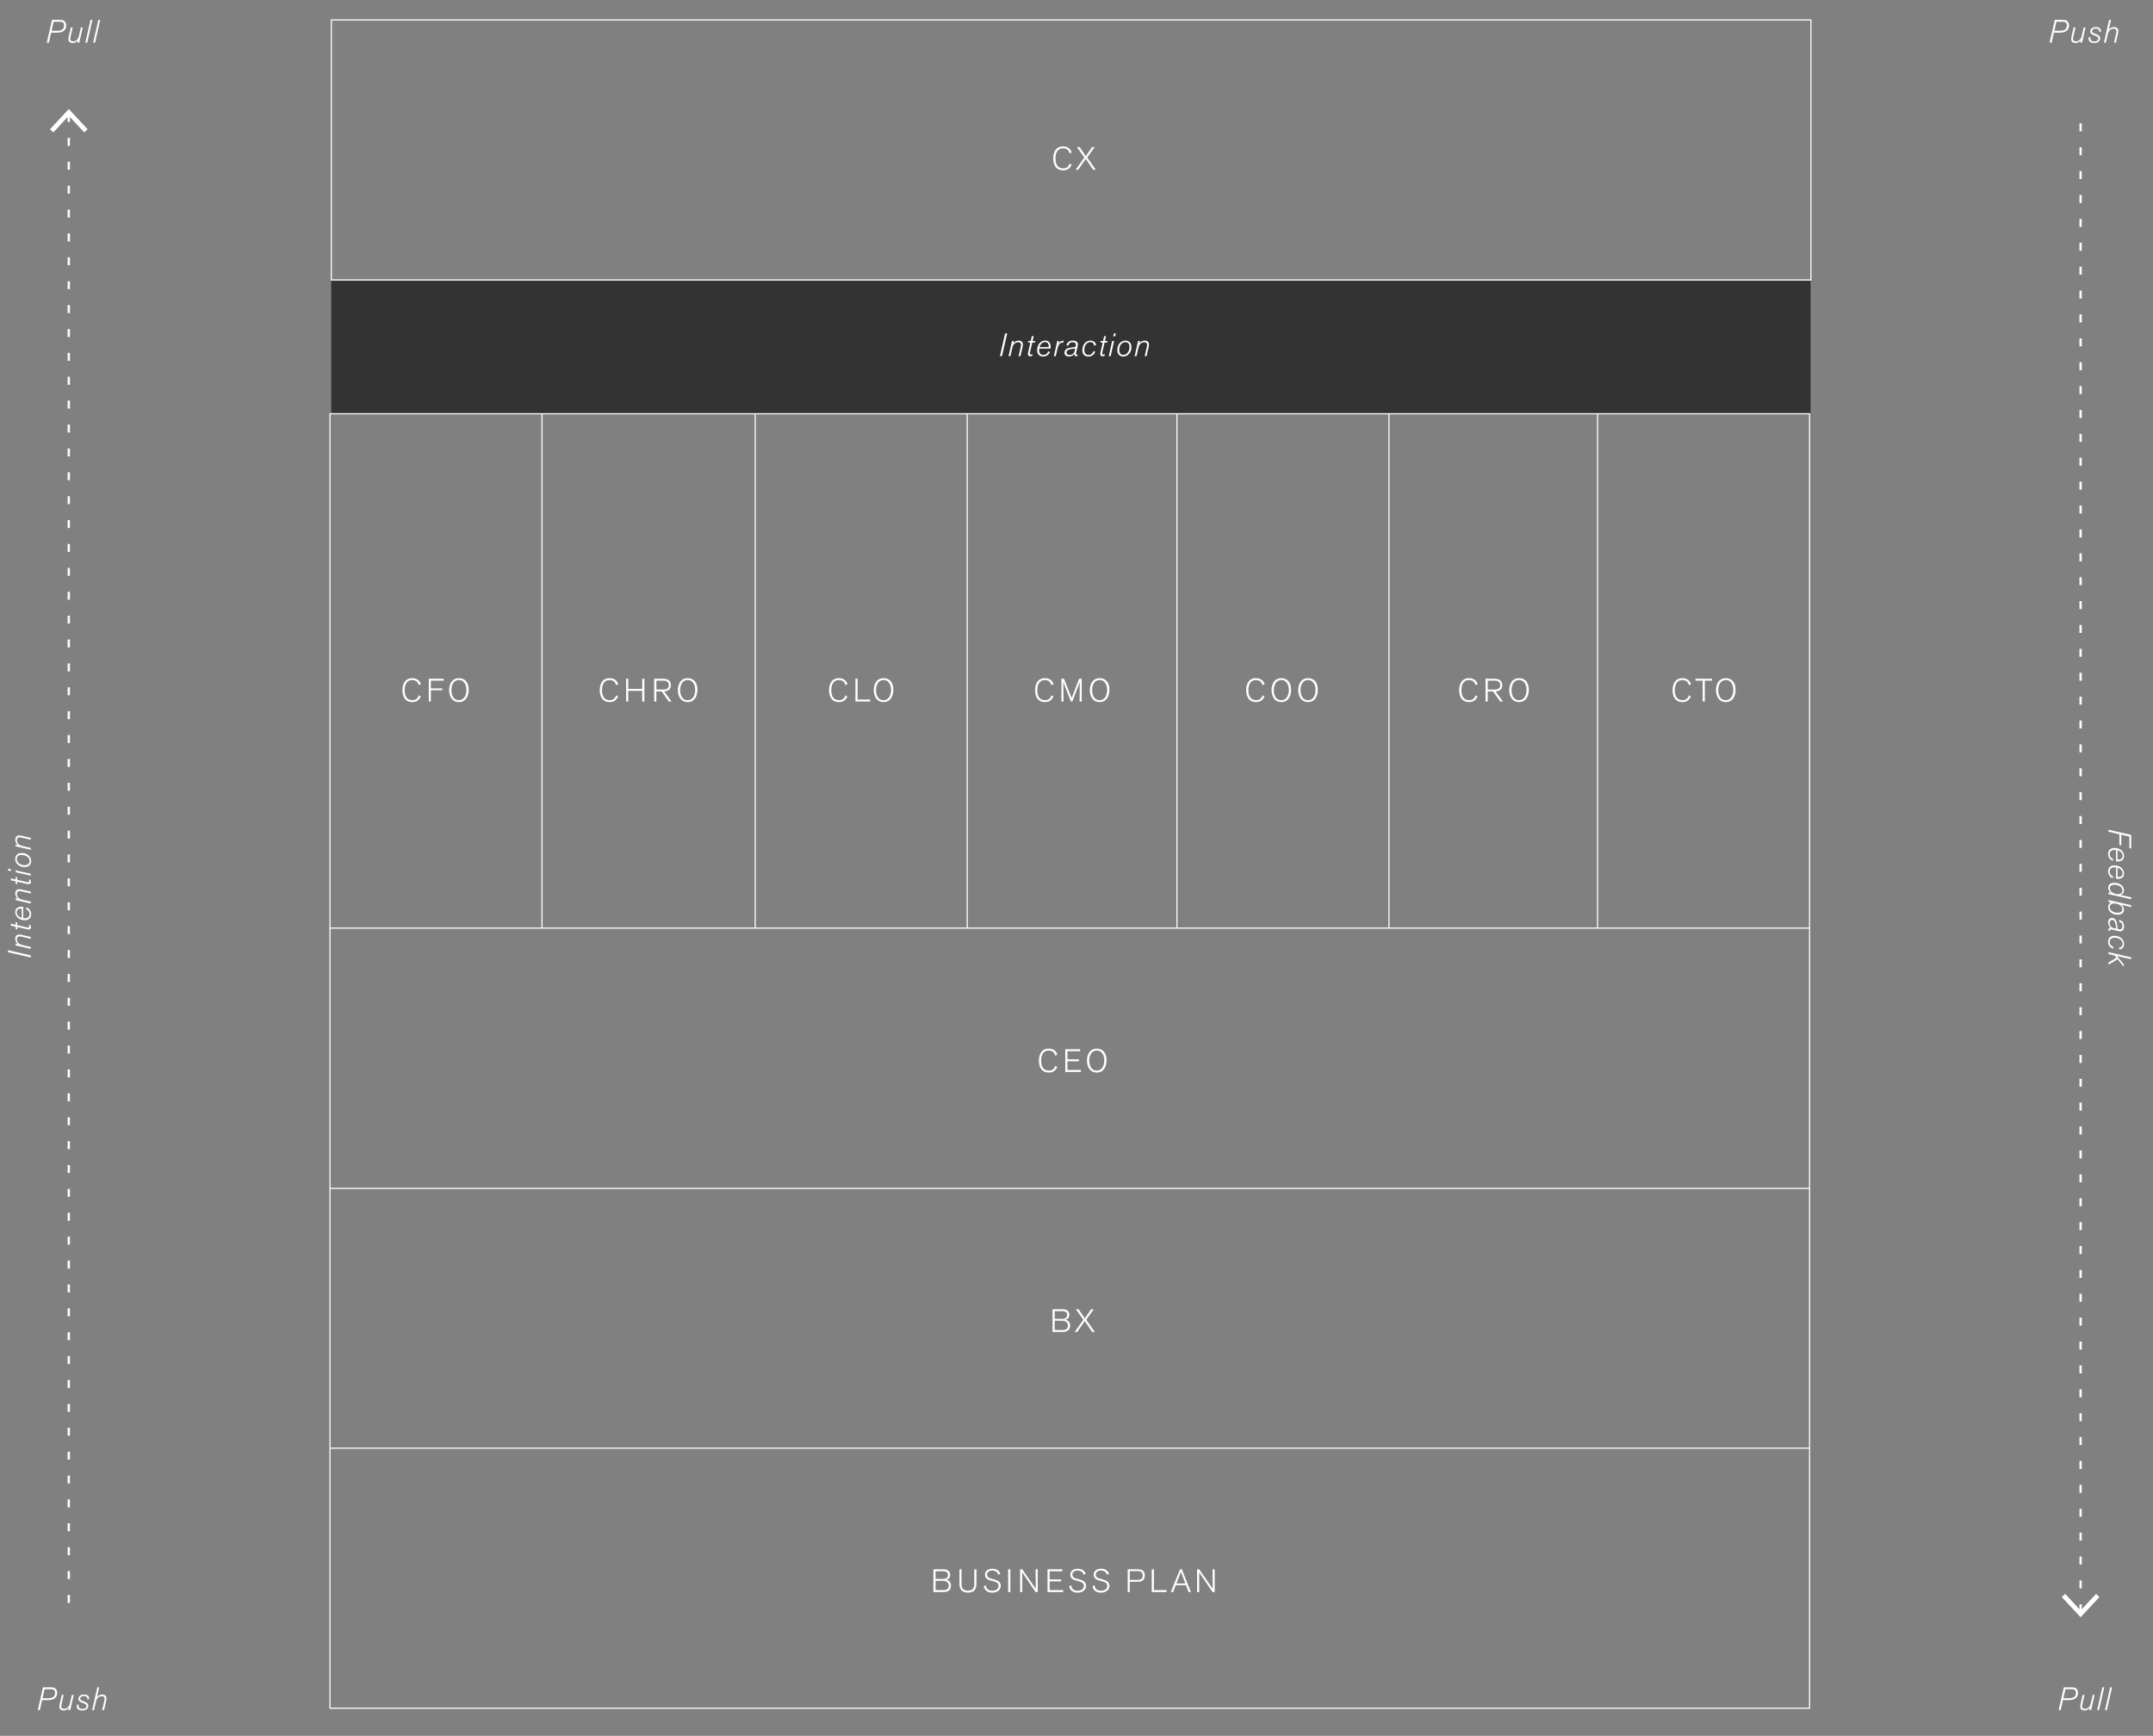 <?xml version="1.0" encoding="utf-8"?>
<!-- Generator: Adobe Illustrator 25.4.1, SVG Export Plug-In . SVG Version: 6.00 Build 0)  -->
<svg version="1.1" id="Diagrams_Mobile" xmlns="http://www.w3.org/2000/svg" xmlns:xlink="http://www.w3.org/1999/xlink" x="0px"
	 y="0px" viewBox="0 0 467.992 377.351" style="enable-background:new 0 0 467.992 377.351;" xml:space="preserve">
<rect x="0" y="0" width="467.992" height="377.351" fill="#808080" stroke="none"/>
<style type="text/css">
	.st0{fill:#333333;}
	.st1{fill:#F2F2F2;}
	.st2{fill:#FFFFFF;}
</style>
<g>
	<rect x="71.996" y="61.049" class="st0" width="321.567" height="28.886"/>
</g>
<path class="st2" d="M1.75,206.556l4.944,1.142v0.448l-4.944-1.135V206.556z M4.145,203.154c-0.511,0-0.833,0.357-0.833,0.924
	c0,0.455,0.175,0.805,0.574,1.148l-0.49-0.112v0.406l3.299,0.75v-0.406l-1.625-0.372c-0.519-0.119-0.68-0.182-0.896-0.343
	c-0.336-0.252-0.504-0.575-0.504-0.967c0-0.448,0.217-0.624,0.595-0.624c0.141,0,0.329,0.042,0.532,0.091l1.898,0.434v-0.406
	l-1.905-0.434C4.495,203.175,4.313,203.154,4.145,203.154z M6.281,201.041c0.042,0.182,0.056,0.266,0.056,0.357
	c0,0.168-0.062,0.245-0.203,0.245c-0.056,0-0.266-0.042-0.427-0.077l-1.969-0.455v-0.574l-0.343-0.07v0.575l-1.051-0.238v0.413
	l1.051,0.231v0.519l0.343,0.077v-0.519l2.157,0.49c0.147,0.035,0.245,0.049,0.351,0.049c0.294,0,0.47-0.175,0.47-0.469
	c0-0.161-0.028-0.315-0.099-0.477L6.281,201.041z M6.778,198.758c0,0.806-0.525,1.296-1.387,1.296c-1.17,0-2.08-0.763-2.08-1.751
	c0-0.75,0.483-1.184,1.323-1.184c0.134,0,0.203,0,0.414,0.028v2.452c0.168,0.021,0.245,0.028,0.343,0.028
	c0.638,0,1.044-0.357,1.044-0.917c0-0.476-0.28-0.875-0.75-1.064l0.084-0.393C6.386,197.498,6.778,198.051,6.778,198.758z
	 M4.727,197.547c-0.105-0.014-0.147-0.014-0.225-0.014c-0.532,0-0.868,0.301-0.868,0.792c0,0.567,0.393,0.995,1.093,1.212V197.547z
	 M4.264,193.711c0.141,0,0.329,0.042,0.532,0.091l1.898,0.434v-0.406l-1.905-0.434c-0.294-0.07-0.476-0.091-0.645-0.091
	c-0.511,0-0.833,0.357-0.833,0.924c0,0.455,0.175,0.805,0.574,1.148l-0.49-0.112v0.406l3.299,0.75v-0.406l-1.625-0.372
	c-0.519-0.119-0.68-0.182-0.896-0.343c-0.336-0.252-0.504-0.575-0.504-0.967C3.669,193.886,3.886,193.711,4.264,193.711z
	 M3.396,191.192l-1.051-0.238v0.413l1.051,0.231v0.519l0.343,0.077v-0.519l2.157,0.49c0.147,0.035,0.245,0.049,0.351,0.049
	c0.294,0,0.47-0.175,0.47-0.469c0-0.161-0.028-0.315-0.099-0.477l-0.336-0.077c0.042,0.182,0.056,0.266,0.056,0.357
	c0,0.168-0.062,0.245-0.203,0.245c-0.056,0-0.266-0.042-0.427-0.077l-1.969-0.455v-0.574l-0.343-0.07V191.192z M6.694,189.946
	l-3.299-0.742v0.413l3.299,0.743V189.946z M2.38,188.972l-0.63-0.147v0.414l0.63,0.147V188.972z M6.778,187.188
	c0,0.799-0.567,1.317-1.436,1.317c-1.148,0-2.031-0.771-2.031-1.772c0-0.441,0.21-1.303,1.436-1.303
	C5.875,185.43,6.778,186.214,6.778,187.188z M6.428,187.167c0-0.721-0.763-1.31-1.751-1.31c-0.819,0-1.029,0.49-1.029,0.89
	c0,0.763,0.729,1.337,1.702,1.337C6.015,188.084,6.428,187.734,6.428,187.167z M3.396,183.576v0.406l3.299,0.75v-0.406l-1.625-0.372
	c-0.519-0.119-0.68-0.182-0.896-0.343c-0.336-0.252-0.504-0.575-0.504-0.967c0-0.448,0.217-0.624,0.595-0.624
	c0.141,0,0.329,0.042,0.532,0.091l1.898,0.434v-0.406l-1.905-0.434c-0.294-0.07-0.476-0.091-0.645-0.091
	c-0.511,0-0.833,0.357-0.833,0.924c0,0.455,0.175,0.805,0.574,1.148L3.396,183.576z M458.318,180.367v0.448l2.367,0.546v2.332
	l0.413,0.098v-2.332l1.758,0.392v2.507l0.406,0.105v-2.962L458.318,180.367z M461.701,186.088c0,0.75-0.483,1.184-1.323,1.184
	c-0.134,0-0.203,0-0.414-0.028v-2.452c-0.168-0.021-0.245-0.028-0.343-0.028c-0.638,0-1.044,0.357-1.044,0.917
	c0,0.476,0.28,0.875,0.75,1.064l-0.084,0.393c-0.616-0.246-1.009-0.799-1.009-1.506c0-0.806,0.525-1.296,1.387-1.296
	C460.791,184.337,461.701,185.1,461.701,186.088z M461.379,186.067c0-0.567-0.393-0.995-1.093-1.212v1.989
	c0.105,0.014,0.147,0.014,0.225,0.014C461.043,186.858,461.379,186.557,461.379,186.067z M459.964,191.03v-2.452
	c-0.168-0.021-0.245-0.028-0.343-0.028c-0.638,0-1.044,0.357-1.044,0.917c0,0.476,0.28,0.875,0.75,1.064l-0.084,0.393
	c-0.616-0.246-1.009-0.799-1.009-1.506c0-0.806,0.525-1.296,1.387-1.296c1.17,0,2.08,0.763,2.08,1.751
	c0,0.75-0.483,1.184-1.323,1.184C460.244,191.058,460.175,191.058,459.964,191.03z M460.286,190.631
	c0.105,0.014,0.147,0.014,0.225,0.014c0.532,0,0.868-0.301,0.868-0.792c0-0.567-0.393-0.995-1.093-1.212V190.631z M460.924,194.551
	l2.339,0.525v0.414l-4.944-1.114v-0.413l0.546,0.119c-0.392-0.245-0.609-0.638-0.609-1.107c0-0.686,0.477-1.064,1.338-1.064
	c1.177,0,2.088,0.7,2.088,1.618C461.681,194.074,461.428,194.411,460.924,194.551z M460.37,194.376c0.609,0,0.967-0.301,0.967-0.819
	c0-0.693-0.749-1.219-1.744-1.219c-0.623,0-0.98,0.28-0.98,0.756C458.612,193.864,459.495,194.376,460.37,194.376z M458.318,195.655
	l4.944,1.121v0.414l-2.136-0.49c0.357,0.238,0.554,0.623,0.554,1.085c0,0.666-0.505,1.064-1.353,1.064
	c-0.784,0-2.073-0.385-2.073-1.667c0-0.539,0.225-0.868,0.673-0.994l-0.609-0.14V195.655z M459.488,196.405
	c-0.547,0-0.896,0.308-0.896,0.792c0,0.89,1.078,1.226,1.716,1.226c0.525,0,1.016-0.175,1.016-0.784
	C461.323,196.867,460.454,196.405,459.488,196.405z M461.344,201.313c0-0.519-0.23-0.812-0.714-0.904l0.027-0.434
	c0.693,0.175,1.037,0.637,1.037,1.394c0,0.673-0.309,1.093-0.806,1.093c-0.147,0-0.252-0.007-0.567-0.084l-1.177-0.28
	c-0.182-0.042-0.272-0.056-0.329-0.056c-0.119,0-0.175,0.056-0.175,0.168c0,0.063,0.007,0.098,0.049,0.203l-0.35-0.077
	c-0.028-0.091-0.035-0.126-0.035-0.21c0-0.287,0.153-0.441,0.42-0.441c0.028,0,0.049,0,0.084,0.007
	c-0.378-0.252-0.561-0.63-0.561-1.155c0-0.63,0.302-0.988,0.819-0.988c0.547,0,0.918,0.399,1.044,0.988
	c0.063,0.294,0.077,0.378,0.217,1.415c0.245,0.063,0.344,0.084,0.435,0.084C461.141,202.034,461.344,201.817,461.344,201.313z
	 M459.999,201.88c-0.146-1.436-0.364-1.884-0.89-1.884c-0.343,0-0.539,0.231-0.539,0.651c0,0.645,0.378,1.009,0.911,1.121
	L459.999,201.88z M460.602,205.996l0.098,0.406c0.624-0.063,1.002-0.525,1.002-1.219c0-0.995-0.91-1.751-2.094-1.751
	c-0.862,0-1.373,0.49-1.373,1.324c0,0.693,0.371,1.205,1.078,1.492l0.057-0.413c-0.512-0.196-0.806-0.567-0.806-1.043
	c0-0.574,0.42-0.938,1.078-0.938c0.981,0,1.737,0.56,1.737,1.295C461.379,205.653,461.141,205.912,460.602,205.996z
	 M458.318,207.409l1.323,0.308l0.393,0.49l-1.716,1.037v0.483l1.982-1.205l1.316,1.625v-0.539l-1.471-1.786l3.116,0.708v-0.414
	l-4.944-1.121V207.409z M15.202,123.446h-0.5v1.731h0.5V123.446z M15.202,118.254h-0.5v1.731h0.5V118.254z M15.202,139.025h-0.5
	v1.73h0.5V139.025z M15.202,133.832h-0.5v1.731h0.5V133.832z M15.202,40.365h-0.5v1.731h0.5V40.365z M15.202,128.639h-0.5v1.731h0.5
	V128.639z M15.202,92.291h-0.5v1.731h0.5V92.291z M15.202,97.484h-0.5v1.731h0.5V97.484z M15.202,61.136h-0.5v1.731h0.5V61.136z
	 M15.202,45.558h-0.5v1.73h0.5V45.558z M15.202,66.328h-0.5v1.731h0.5V66.328z M15.202,76.713h-0.5v1.731h0.5V76.713z
	 M15.202,81.906h-0.5v1.731h0.5V81.906z M15.202,87.099h-0.5v1.73h0.5V87.099z M15.202,113.062h-0.5v1.73h0.5V113.062z
	 M15.202,107.869h-0.5v1.731h0.5V107.869z M15.202,50.751h-0.5v1.731h0.5V50.751z M15.202,71.521h-0.5v1.73h0.5V71.521z
	 M15.202,102.676h-0.5v1.731h0.5V102.676z M15.202,55.943h-0.5v1.731h0.5V55.943z M15.202,258.454h-0.5v1.731h0.5V258.454z
	 M15.202,294.802h-0.5v1.731h0.5V294.802z M15.202,274.031h-0.5v1.731h0.5V274.031z M15.202,279.224h-0.5v1.73h0.5V279.224z
	 M15.202,289.609h-0.5v1.731h0.5V289.609z M15.202,284.417h-0.5v1.731h0.5V284.417z M15.202,268.839h-0.5v1.731h0.5V268.839z
	 M15.202,253.261h-0.5v1.731h0.5V253.261z M15.202,35.173h-0.5v1.731h0.5V35.173z M15.202,248.068h-0.5v1.731h0.5V248.068z
	 M15.202,263.646h-0.5v1.731h0.5V263.646z M15.202,325.957h-0.5v1.731h0.5V325.957z M15.202,331.15h-0.5v1.731h0.5V331.15z
	 M15.202,336.342h-0.5v1.731h0.5V336.342z M14.702,348.459h0.5v-1.731h-0.5V348.459z M15.202,299.994h-0.5v1.731h0.5V299.994z
	 M15.202,310.38h-0.5v1.731h0.5V310.38z M15.202,305.187h-0.5v1.731h0.5V305.187z M15.202,320.765h-0.5v1.731h0.5V320.765z
	 M15.202,315.572h-0.5v1.73h0.5V315.572z M15.202,201.335h-0.5v1.731h0.5V201.335z M15.202,175.372h-0.5v1.731h0.5V175.372z
	 M15.202,190.95h-0.5v1.73h0.5V190.95z M15.202,170.18h-0.5v1.731h0.5V170.18z M15.202,185.757h-0.5v1.731h0.5V185.757z
	 M15.202,242.876h-0.5v1.73h0.5V242.876z M15.202,154.602h-0.5v1.731h0.5V154.602z M15.202,149.409h-0.5v1.731h0.5V149.409z
	 M15.202,159.795h-0.5v1.731h0.5V159.795z M15.202,164.987h-0.5v1.73h0.5V164.987z M15.202,180.565h-0.5v1.731h0.5V180.565z
	 M15.202,222.106h-0.5v1.731h0.5V222.106z M15.202,232.491h-0.5v1.731h0.5V232.491z M15.202,227.298h-0.5v1.731h0.5V227.298z
	 M15.202,196.143h-0.5v1.731h0.5V196.143z M15.202,237.683h-0.5v1.731h0.5V237.683z M15.202,206.528h-0.5v1.731h0.5V206.528z
	 M15.202,144.217h-0.5v1.731h0.5V144.217z M15.202,211.72h-0.5v1.731h0.5V211.72z M15.202,216.913h-0.5v1.73h0.5V216.913z
	 M15.202,341.535h-0.5v1.731h0.5V341.535z M15.202,29.98h-0.5v1.731h0.5V29.98z M15.202,25.442l3.107,3.342l0.732-0.682l-4.09-4.398
	l-4.089,4.398l0.732,0.682l3.107-3.344v1.079h0.5V25.442z M12.437,368.028c0,0.49-0.203,0.903-0.574,1.191
	c-0.336,0.252-0.784,0.364-1.513,0.364H9.146l-0.49,2.171H8.208l1.134-4.945h1.583c0.483,0,0.757,0.042,0.967,0.154
	C12.228,367.139,12.437,367.552,12.437,368.028z M11.969,368.007c0-0.553-0.259-0.792-0.932-0.792H9.692l-0.448,1.961h1.086
	c0.791,0,1.12-0.098,1.38-0.399C11.878,368.582,11.969,368.316,11.969,368.007z M15.244,370.081
	c-0.119,0.525-0.175,0.679-0.343,0.903c-0.245,0.329-0.574,0.498-0.967,0.498c-0.399,0-0.623-0.189-0.623-0.525
	c0-0.189,0.027-0.336,0.091-0.603l0.435-1.898h-0.406l-0.435,1.905c-0.07,0.301-0.091,0.476-0.091,0.644
	c0,0.511,0.356,0.833,0.924,0.833c0.456,0,0.806-0.175,1.149-0.567l-0.112,0.483h0.406l0.749-3.299h-0.406L15.244,370.081z
	 M18.296,368.372c-0.743,0-1.254,0.378-1.254,0.924c0,0.351,0.196,0.596,0.616,0.771l0.546,0.224
	c0.477,0.196,0.596,0.315,0.596,0.582c0,0.385-0.351,0.637-0.883,0.637c-0.546,0-0.84-0.252-0.84-0.721
	c0-0.091,0.007-0.14,0.027-0.252l-0.413,0.084c-0.021,0.098-0.021,0.133-0.021,0.217c0,0.645,0.434,1.001,1.212,1.001
	c0.791,0,1.31-0.399,1.31-1.008c0-0.456-0.273-0.672-0.708-0.854l-0.742-0.308c-0.203-0.084-0.301-0.217-0.301-0.399
	c0-0.35,0.314-0.574,0.812-0.574c0.49,0,0.749,0.217,0.749,0.609c0,0.042,0,0.07-0.007,0.133l0.371-0.07
	c0.007-0.056,0.007-0.084,0.007-0.126C19.374,368.694,18.982,368.372,18.296,368.372z M22.224,368.372
	c-0.456,0-0.82,0.182-1.142,0.567l0.482-2.129h-0.413l-1.12,4.945h0.406l0.371-1.625c0.119-0.518,0.182-0.679,0.343-0.896
	c0.252-0.336,0.574-0.504,0.967-0.504c0.399,0,0.623,0.189,0.623,0.525c0,0.203-0.042,0.406-0.091,0.603l-0.435,1.898h0.406
	l0.435-1.905c0.07-0.294,0.091-0.477,0.091-0.645C23.147,368.694,22.79,368.372,22.224,368.372z M10.62,9.267h-0.448l1.134-4.945
	h1.583c0.483,0,0.757,0.042,0.967,0.154c0.336,0.175,0.546,0.588,0.546,1.064c0,0.49-0.203,0.903-0.574,1.191
	c-0.336,0.252-0.784,0.364-1.513,0.364H11.11L10.62,9.267z M11.208,6.69h1.086c0.791,0,1.12-0.098,1.38-0.399
	c0.168-0.196,0.259-0.462,0.259-0.771c0-0.553-0.259-0.792-0.932-0.792h-1.345L11.208,6.69z M15.793,9.351
	c0.456,0,0.806-0.175,1.149-0.567L16.83,9.267h0.406l0.749-3.299h-0.406l-0.371,1.625c-0.119,0.525-0.175,0.679-0.343,0.903
	c-0.245,0.329-0.574,0.498-0.967,0.498c-0.399,0-0.623-0.189-0.623-0.525c0-0.189,0.027-0.336,0.091-0.603l0.435-1.898h-0.406
	L14.96,7.874c-0.07,0.301-0.091,0.476-0.091,0.644C14.869,9.029,15.226,9.351,15.793,9.351z M20.084,4.322h-0.413l-1.12,4.945h0.413
	L20.084,4.322z M21.785,4.322h-0.413l-1.12,4.945h0.413L21.785,4.322z M452.008,319.335h0.5v-1.731h-0.5V319.335z M452.008,314.142
	h0.5v-1.731h-0.5V314.142z M452.008,324.527h0.5v-1.731h-0.5V324.527z M452.008,329.719h0.5v-1.73h-0.5V329.719z M452.008,298.564
	h0.5v-1.731h-0.5V298.564z M452.008,293.372h0.5v-1.731h-0.5V293.372z M452.008,282.986h0.5v-1.731h-0.5V282.986z M452.008,288.179
	h0.5v-1.73h-0.5V288.179z M452.008,334.912h0.5v-1.731h-0.5V334.912z M452.008,303.756h0.5v-1.73h-0.5V303.756z M452.008,308.949
	h0.5v-1.731h-0.5V308.949z M452.008,163.557h0.5v-1.731h-0.5V163.557z M452.008,90.861h0.5V89.13h-0.5V90.861z M452.008,85.669h0.5
	v-1.731h-0.5V85.669z M452.008,75.283h0.5v-1.731h-0.5V75.283z M452.008,340.105h0.5v-1.731h-0.5V340.105z M452.008,96.053h0.5
	v-1.73h-0.5V96.053z M452.008,345.297h0.5v-1.731h-0.5V345.297z M452.008,349.837l-3.107-3.342l-0.732,0.682l4.09,4.398l4.089-4.398
	l-0.732-0.682l-3.107,3.343v-1.079h-0.5V349.837z M452.008,101.246h0.5v-1.731h-0.5V101.246z M452.008,168.75h0.5v-1.731h-0.5
	V168.75z M452.008,210.29h0.5v-1.73h-0.5V210.29z M452.008,277.794h0.5v-1.731h-0.5V277.794z M452.008,199.905h0.5v-1.731h-0.5
	V199.905z M452.008,220.675h0.5v-1.731h-0.5V220.675z M452.008,215.483h0.5v-1.731h-0.5V215.483z M452.008,189.52h0.5v-1.731h-0.5
	V189.52z M452.008,179.135h0.5v-1.731h-0.5V179.135z M452.008,173.943h0.5v-1.731h-0.5V173.943z M452.008,184.327h0.5v-1.73h-0.5
	V184.327z M452.008,194.713h0.5v-1.731h-0.5V194.713z M452.008,225.868h0.5v-1.731h-0.5V225.868z M452.008,205.098h0.5v-1.731h-0.5
	V205.098z M452.008,70.09h0.5v-1.731h-0.5V70.09z M452.008,231.061h0.5v-1.731h-0.5V231.061z M452.008,262.216h0.5v-1.73h-0.5
	V262.216z M452.008,272.601h0.5v-1.731h-0.5V272.601z M452.008,267.409h0.5v-1.731h-0.5V267.409z M452.008,257.024h0.5v-1.731h-0.5
	V257.024z M452.008,236.253h0.5v-1.73h-0.5V236.253z M452.008,241.446h0.5v-1.731h-0.5V241.446z M452.008,251.831h0.5V250.1h-0.5
	V251.831z M452.008,246.638h0.5v-1.731h-0.5V246.638z M452.008,80.476h0.5v-1.731h-0.5V80.476z M452.008,142.787h0.5v-1.731h-0.5
	V142.787z M452.008,147.98h0.5v-1.731h-0.5V147.98z M452.008,33.742h0.5v-1.731h-0.5V33.742z M452.008,153.172h0.5v-1.731h-0.5
	V153.172z M452.008,137.594h0.5v-1.731h-0.5V137.594z M452.008,122.017h0.5v-1.731h-0.5V122.017z M452.008,132.401h0.5v-1.73h-0.5
	V132.401z M452.008,116.824h0.5v-1.731h-0.5V116.824z M452.008,111.631h0.5v-1.731h-0.5V111.631z M452.008,127.209h0.5v-1.731h-0.5
	V127.209z M452.508,26.819h-0.5v1.731h0.5V26.819z M452.008,49.32h0.5v-1.731h-0.5V49.32z M452.008,38.935h0.5v-1.731h-0.5V38.935z
	 M452.008,64.898h0.5v-1.731h-0.5V64.898z M452.008,106.439h0.5v-1.731h-0.5V106.439z M452.008,59.705h0.5v-1.73h-0.5V59.705z
	 M452.008,54.513h0.5v-1.731h-0.5V54.513z M452.008,44.128h0.5v-1.731h-0.5V44.128z M452.008,158.364h0.5v-1.73h-0.5V158.364z
	 M451.706,368.028c0,0.49-0.203,0.903-0.574,1.191c-0.336,0.252-0.784,0.364-1.513,0.364h-1.204l-0.49,2.171h-0.448l1.134-4.945
	h1.583c0.483,0,0.757,0.042,0.967,0.154C451.496,367.139,451.706,367.552,451.706,368.028z M451.237,368.007
	c0-0.553-0.259-0.792-0.932-0.792h-1.345l-0.448,1.961h1.086c0.791,0,1.12-0.098,1.38-0.399
	C451.146,368.582,451.237,368.316,451.237,368.007z M454.513,370.081c-0.119,0.525-0.175,0.679-0.343,0.903
	c-0.245,0.329-0.574,0.498-0.967,0.498c-0.399,0-0.623-0.189-0.623-0.525c0-0.189,0.027-0.336,0.091-0.603l0.435-1.898h-0.406
	l-0.435,1.905c-0.07,0.301-0.091,0.476-0.091,0.644c0,0.511,0.356,0.833,0.924,0.833c0.456,0,0.806-0.175,1.149-0.567l-0.112,0.483
	h0.406l0.749-3.299h-0.406L454.513,370.081z M455.855,371.755h0.413l1.12-4.945h-0.413L455.855,371.755z M457.557,371.755h0.413
	l1.12-4.945h-0.413L457.557,371.755z M447.655,7.096h-1.204l-0.49,2.171h-0.448l1.134-4.945h1.583c0.483,0,0.757,0.042,0.967,0.154
	c0.336,0.175,0.546,0.588,0.546,1.064c0,0.49-0.203,0.903-0.574,1.191C448.832,6.984,448.384,7.096,447.655,7.096z M447.635,6.69
	c0.791,0,1.12-0.098,1.38-0.399c0.168-0.196,0.259-0.462,0.259-0.771c0-0.553-0.259-0.792-0.932-0.792h-1.345l-0.448,1.961H447.635z
	 M451.134,9.351c0.456,0,0.806-0.175,1.149-0.567l-0.112,0.483h0.406l0.749-3.299h-0.406l-0.371,1.625
	c-0.119,0.525-0.175,0.679-0.343,0.903c-0.245,0.329-0.574,0.498-0.967,0.498c-0.399,0-0.623-0.189-0.623-0.525
	c0-0.189,0.027-0.336,0.091-0.603l0.435-1.898h-0.406l-0.435,1.905c-0.07,0.301-0.091,0.476-0.091,0.644
	C450.21,9.029,450.566,9.351,451.134,9.351z M455.188,9.351c0.791,0,1.31-0.399,1.31-1.008c0-0.456-0.273-0.672-0.708-0.854
	l-0.742-0.308c-0.203-0.084-0.301-0.217-0.301-0.399c0-0.35,0.314-0.574,0.812-0.574c0.49,0,0.749,0.217,0.749,0.609
	c0,0.042,0,0.07-0.007,0.133l0.371-0.07c0.007-0.056,0.007-0.084,0.007-0.126c0-0.546-0.392-0.869-1.078-0.869
	c-0.743,0-1.254,0.378-1.254,0.924c0,0.351,0.196,0.596,0.616,0.771l0.546,0.224c0.477,0.196,0.596,0.315,0.596,0.582
	c0,0.385-0.351,0.637-0.883,0.637c-0.546,0-0.84-0.252-0.84-0.721c0-0.091,0.007-0.14,0.027-0.252l-0.413,0.084
	c-0.021,0.098-0.021,0.133-0.021,0.217C453.976,8.994,454.409,9.351,455.188,9.351z M458.113,7.642
	c0.119-0.518,0.182-0.679,0.343-0.896c0.252-0.336,0.574-0.504,0.967-0.504c0.399,0,0.623,0.189,0.623,0.525
	c0,0.203-0.042,0.406-0.091,0.603l-0.435,1.898h0.406l0.435-1.905c0.07-0.294,0.091-0.476,0.091-0.644
	c0-0.511-0.357-0.833-0.924-0.833c-0.456,0-0.82,0.182-1.142,0.567l0.482-2.129h-0.413l-1.12,4.945h0.406L458.113,7.642z
	 M228.792,289.56v-4.945h2.22c0.351,0,0.869,0.049,1.198,0.498c0.217,0.294,0.238,0.609,0.238,0.735c0,0.413-0.245,0.959-0.89,1.05
	c0.672,0.133,1.051,0.582,1.051,1.268c0,0.217-0.042,0.875-0.673,1.205c-0.329,0.175-0.735,0.189-1.106,0.189H228.792z
	 M229.261,286.709h1.604c0.812,0,1.093-0.392,1.093-0.869c0-0.084-0.008-0.294-0.147-0.483c-0.238-0.322-0.658-0.322-1.016-0.322
	h-1.534V286.709z M229.261,289.132h1.759c0.672,0,1.12-0.308,1.12-0.953c0-0.182-0.042-0.616-0.497-0.882
	c-0.309-0.182-0.665-0.182-1.009-0.182h-1.373V289.132z M234.141,289.56l1.66-2.367l1.597,2.367h0.581l-1.863-2.662l1.625-2.283
	h-0.567l-1.372,1.996l-1.345-1.996h-0.596l1.618,2.283l-1.877,2.662H234.141z M206.712,344.704c0,0.217-0.042,0.875-0.673,1.205
	c-0.329,0.175-0.735,0.189-1.106,0.189h-2.038v-4.945h2.22c0.351,0,0.869,0.049,1.198,0.498c0.217,0.294,0.238,0.609,0.238,0.735
	c0,0.413-0.245,0.959-0.89,1.05C206.333,343.569,206.712,344.018,206.712,344.704z M203.363,343.247h1.604
	c0.812,0,1.093-0.392,1.093-0.869c0-0.084-0.008-0.294-0.147-0.483c-0.238-0.322-0.658-0.322-1.016-0.322h-1.534V343.247z
	 M206.242,344.718c0-0.182-0.042-0.616-0.497-0.882c-0.309-0.182-0.665-0.182-1.009-0.182h-1.373v2.017h1.759
	C205.794,345.671,206.242,345.362,206.242,344.718z M211.779,344.361c0,1.022-0.49,1.429-1.373,1.429
	c-0.574,0-1.394-0.203-1.394-1.31v-3.327h-0.462v3.201c0,1.758,1.365,1.87,1.849,1.87c1.443,0,1.85-0.875,1.85-1.968v-3.103h-0.47
	V344.361z M216.083,343.345l-0.476-0.126c-0.477-0.126-1.051-0.287-1.051-0.925c0-0.413,0.308-0.882,1.162-0.882
	c0.603,0,0.938,0.301,1.079,0.504c0.098,0.133,0.154,0.273,0.203,0.427l0.434-0.231c-0.314-0.854-1.022-1.085-1.701-1.085
	c-1.128,0-1.632,0.595-1.632,1.282c0,0.911,0.777,1.169,1.337,1.317l0.567,0.147c0.701,0.182,1.051,0.441,1.051,0.987
	c0,0.561-0.455,1.051-1.365,1.051c-0.75,0-1.121-0.343-1.261-0.651c-0.063-0.133-0.099-0.259-0.112-0.553l-0.47,0.245
	c0.203,0.966,0.896,1.373,1.843,1.373c0.644,0,1.001-0.189,1.232-0.35c0.532-0.385,0.609-0.869,0.609-1.127
	C217.533,343.969,216.973,343.584,216.083,343.345z M219.146,346.098h0.469v-4.945h-0.469V346.098z M225.14,345.383l-2.935-4.23
	h-0.462v4.945h0.462v-4.272l2.899,4.272h0.463v-4.945h-0.463C225.104,341.258,225.14,345.383,225.14,345.383z M228.162,343.779
	h2.501v-0.434h-2.501v-1.765h2.76v-0.427h-3.229v4.945h3.403v-0.434h-2.935V343.779z M234.632,343.345l-0.476-0.126
	c-0.477-0.126-1.051-0.287-1.051-0.925c0-0.413,0.308-0.882,1.162-0.882c0.603,0,0.938,0.301,1.079,0.504
	c0.098,0.133,0.154,0.273,0.203,0.427l0.434-0.231c-0.314-0.854-1.022-1.085-1.701-1.085c-1.128,0-1.632,0.595-1.632,1.282
	c0,0.911,0.777,1.169,1.337,1.317l0.567,0.147c0.701,0.182,1.051,0.441,1.051,0.987c0,0.561-0.455,1.051-1.365,1.051
	c-0.75,0-1.121-0.343-1.261-0.651c-0.063-0.133-0.099-0.259-0.112-0.553l-0.47,0.245c0.203,0.966,0.896,1.373,1.843,1.373
	c0.644,0,1.001-0.189,1.232-0.35c0.532-0.385,0.609-0.869,0.609-1.127C236.082,343.969,235.521,343.584,234.632,343.345z
	 M239.706,343.345l-0.476-0.126c-0.477-0.126-1.051-0.287-1.051-0.925c0-0.413,0.308-0.882,1.162-0.882
	c0.603,0,0.938,0.301,1.079,0.504c0.098,0.133,0.154,0.273,0.203,0.427l0.434-0.231c-0.314-0.854-1.022-1.085-1.701-1.085
	c-1.128,0-1.632,0.595-1.632,1.282c0,0.911,0.777,1.169,1.337,1.317l0.567,0.147c0.701,0.182,1.051,0.441,1.051,0.987
	c0,0.561-0.455,1.051-1.365,1.051c-0.75,0-1.121-0.343-1.261-0.651c-0.063-0.133-0.099-0.259-0.112-0.553l-0.47,0.245
	c0.203,0.966,0.896,1.373,1.843,1.373c0.644,0,1.001-0.189,1.232-0.35c0.532-0.385,0.609-0.869,0.609-1.127
	C241.156,343.969,240.596,343.584,239.706,343.345z M248.532,341.546c0.134,0.154,0.322,0.462,0.322,0.959
	c0,0.308-0.084,0.637-0.28,0.896c-0.35,0.448-0.861,0.469-1.688,0.469h-1.31v2.227h-0.448v-4.945h1.982
	C247.979,341.153,248.26,341.237,248.532,341.546z M248.399,342.498c0-0.084,0-0.329-0.14-0.56
	c-0.231-0.378-0.624-0.392-1.009-0.392h-1.674v1.912h1.729C247.923,343.457,248.399,343.219,248.399,342.498z M250.828,341.153
	h-0.477v4.945h3.208v-0.434h-2.731V341.153z M256.897,341.153l1.968,4.945h-0.511l-0.567-1.492h-2.214l-0.567,1.492h-0.518
	l2.017-4.945H256.897z M257.646,344.228l-0.952-2.528l-0.967,2.528H257.646z M263.604,345.383l-2.935-4.23h-0.462v4.945h0.462
	v-4.272l2.899,4.272h0.463v-4.945h-0.463C263.568,341.258,263.604,345.383,263.604,345.383z M71.894,4.2h321.865v56.78H71.894V4.2z
	 M72.144,60.731h321.365V4.45H72.144V60.731z M71.604,89.811H393.47v281.664H71.604V89.811z M393.22,371.224v-56.28H71.854v56.28
	H393.22z M347.133,201.633V90.061h-45.092v111.573H347.133z M301.791,90.061h-45.837v111.573h45.837V90.061z M255.704,90.061
	h-45.341v111.573h45.341V90.061z M210.113,90.061h-45.837v111.573h45.837V90.061z M164.026,90.061h-46.085v111.573h46.085V90.061z
	 M71.854,201.883v56.333H393.22v-56.333H71.854z M71.854,258.467v56.227H393.22v-56.227H71.854z M393.22,90.061h-45.837v111.573
	h45.837V90.061z M71.854,90.061v111.573h45.837V90.061H71.854z M231.06,32.244c0.952,0,1.31,0.575,1.429,1.107l0.476-0.238
	c-0.279-0.666-0.728-1.282-1.919-1.282c-1.743,0-2.107,1.604-2.107,2.626c0,1.114,0.413,2.57,2.157,2.57
	c0.917,0,1.442-0.392,1.835-1.205l-0.441-0.266c-0.168,0.624-0.631,1.051-1.338,1.051c-1.569,0-1.723-1.373-1.723-2.207
	C229.428,33.729,229.609,32.244,231.06,32.244z M237.955,31.957h-0.567l-1.372,1.996l-1.345-1.996h-0.596l1.618,2.283l-1.877,2.662
	h0.539l1.66-2.367l1.597,2.367h0.581l-1.863-2.662L237.955,31.957z M89.628,152.625c0.917,0,1.442-0.392,1.835-1.205l-0.441-0.266
	c-0.168,0.624-0.631,1.051-1.338,1.051c-1.569,0-1.723-1.373-1.723-2.207c0-0.672,0.182-2.157,1.632-2.157
	c0.952,0,1.31,0.575,1.429,1.107l0.476-0.238c-0.279-0.666-0.728-1.282-1.919-1.282c-1.743,0-2.107,1.604-2.107,2.626
	C87.471,151.169,87.884,152.625,89.628,152.625z M93.659,150.048h2.493v-0.406h-2.493v-1.674h2.78v-0.414h-3.235v4.945h0.455
	V150.048z M97.621,150.013c0-0.917,0.371-2.584,2.143-2.584c1.31,0,2.115,0.946,2.115,2.536c0,1.268-0.567,2.661-2.115,2.661
	C98.076,152.625,97.621,151.077,97.621,150.013z M98.118,150.027c0,0.637,0.203,2.178,1.625,2.178c1.274,0,1.639-1.289,1.639-2.255
	c0-0.756-0.322-2.115-1.618-2.115C98.538,147.835,98.118,149.018,98.118,150.027z M132.522,152.625c0.917,0,1.442-0.392,1.835-1.205
	l-0.441-0.266c-0.168,0.624-0.631,1.051-1.338,1.051c-1.569,0-1.723-1.373-1.723-2.207c0-0.672,0.182-2.157,1.632-2.157
	c0.952,0,1.31,0.575,1.429,1.107l0.476-0.238c-0.279-0.666-0.728-1.282-1.919-1.282c-1.743,0-2.107,1.604-2.107,2.626
	C130.365,151.169,130.778,152.625,132.522,152.625z M136.56,150.181h3.04v2.318h0.469v-4.945H139.6v2.207h-3.04v-2.207h-0.462v4.945
	h0.462V150.181z M142.671,152.499h-0.477v-4.945h1.919c0.532,0,1.078,0.084,1.408,0.483c0.168,0.203,0.314,0.532,0.314,0.932
	c0,0.875-0.672,1.337-1.464,1.337l1.604,2.192h-0.589l-1.562-2.192h-1.155V152.499z M142.671,149.901h1.478
	c0.595,0,1.226-0.147,1.226-0.952c0-0.091-0.007-0.329-0.147-0.553c-0.23-0.385-0.63-0.42-1.029-0.42h-1.526V149.901z
	 M147.347,150.013c0-0.917,0.371-2.584,2.143-2.584c1.31,0,2.115,0.946,2.115,2.536c0,1.268-0.567,2.661-2.115,2.661
	C147.802,152.625,147.347,151.077,147.347,150.013z M147.844,150.027c0,0.637,0.203,2.178,1.625,2.178
	c1.274,0,1.639-1.289,1.639-2.255c0-0.756-0.322-2.115-1.618-2.115C148.264,147.835,147.844,149.018,147.844,150.027z
	 M182.367,152.625c0.917,0,1.442-0.392,1.835-1.205l-0.441-0.266c-0.168,0.624-0.631,1.051-1.338,1.051
	c-1.569,0-1.723-1.373-1.723-2.207c0-0.672,0.182-2.157,1.632-2.157c0.952,0,1.31,0.575,1.429,1.107l0.476-0.238
	c-0.279-0.666-0.728-1.282-1.919-1.282c-1.743,0-2.107,1.604-2.107,2.626C180.21,151.169,180.623,152.625,182.367,152.625z
	 M189.15,152.065h-2.731v-4.511h-0.477v4.945h3.208V152.065z M189.926,150.013c0-0.917,0.371-2.584,2.143-2.584
	c1.31,0,2.115,0.946,2.115,2.536c0,1.268-0.567,2.661-2.115,2.661C190.381,152.625,189.926,151.077,189.926,150.013z
	 M190.423,150.027c0,0.637,0.203,2.178,1.625,2.178c1.274,0,1.639-1.289,1.639-2.255c0-0.756-0.322-2.115-1.618-2.115
	C190.843,147.835,190.423,149.018,190.423,150.027z M227.146,152.625c0.917,0,1.442-0.392,1.835-1.205l-0.441-0.266
	c-0.168,0.624-0.631,1.051-1.338,1.051c-1.569,0-1.723-1.373-1.723-2.207c0-0.672,0.182-2.157,1.632-2.157
	c0.952,0,1.31,0.575,1.429,1.107l0.476-0.238c-0.279-0.666-0.728-1.282-1.919-1.282c-1.743,0-2.107,1.604-2.107,2.626
	C224.988,151.169,225.401,152.625,227.146,152.625z M231.127,148.297l1.646,4.202h0.322l1.611-4.202c0,0-0.035,4.083-0.035,4.202
	h0.462v-4.945h-0.581l-1.604,4.195l-1.675-4.195h-0.553v4.945h0.462C231.183,152.415,231.127,148.297,231.127,148.297z
	 M236.896,150.013c0-0.917,0.371-2.584,2.143-2.584c1.31,0,2.115,0.946,2.115,2.536c0,1.268-0.567,2.661-2.115,2.661
	C237.351,152.625,236.896,151.077,236.896,150.013z M237.393,150.027c0,0.637,0.203,2.178,1.625,2.178
	c1.274,0,1.639-1.289,1.639-2.255c0-0.756-0.322-2.115-1.618-2.115C237.812,147.835,237.393,149.018,237.393,150.027z
	 M273.03,152.625c0.917,0,1.442-0.392,1.835-1.205l-0.441-0.266c-0.168,0.624-0.631,1.051-1.338,1.051
	c-1.569,0-1.723-1.373-1.723-2.207c0-0.672,0.182-2.157,1.632-2.157c0.952,0,1.31,0.575,1.429,1.107l0.476-0.238
	c-0.279-0.666-0.728-1.282-1.919-1.282c-1.743,0-2.107,1.604-2.107,2.626C270.873,151.169,271.286,152.625,273.03,152.625z
	 M276.39,150.013c0-0.917,0.371-2.584,2.143-2.584c1.31,0,2.115,0.946,2.115,2.536c0,1.268-0.567,2.661-2.115,2.661
	C276.845,152.625,276.39,151.077,276.39,150.013z M276.887,150.027c0,0.637,0.203,2.178,1.625,2.178
	c1.274,0,1.639-1.289,1.639-2.255c0-0.756-0.322-2.115-1.618-2.115C277.307,147.835,276.887,149.018,276.887,150.027z
	 M282.192,150.013c0-0.917,0.371-2.584,2.143-2.584c1.31,0,2.115,0.946,2.115,2.536c0,1.268-0.567,2.661-2.115,2.661
	C282.647,152.625,282.192,151.077,282.192,150.013z M282.689,150.027c0,0.637,0.203,2.178,1.625,2.178
	c1.274,0,1.639-1.289,1.639-2.255c0-0.756-0.322-2.115-1.618-2.115C283.109,147.835,282.689,149.018,282.689,150.027z
	 M319.299,147.841c0.952,0,1.31,0.575,1.429,1.107l0.476-0.238c-0.279-0.666-0.728-1.282-1.919-1.282
	c-1.743,0-2.107,1.604-2.107,2.626c0,1.114,0.413,2.57,2.157,2.57c0.917,0,1.442-0.392,1.835-1.205l-0.441-0.266
	c-0.168,0.624-0.631,1.051-1.338,1.051c-1.569,0-1.723-1.373-1.723-2.207C317.667,149.326,317.849,147.841,319.299,147.841z
	 M325.088,150.307l1.604,2.192h-0.589l-1.562-2.192h-1.155v2.192h-0.477v-4.945h1.919c0.532,0,1.078,0.084,1.408,0.483
	c0.168,0.203,0.314,0.532,0.314,0.932C326.552,149.845,325.88,150.307,325.088,150.307z M324.864,149.901
	c0.595,0,1.226-0.147,1.226-0.952c0-0.091-0.007-0.329-0.147-0.553c-0.23-0.385-0.63-0.42-1.029-0.42h-1.526v1.926H324.864z
	 M332.32,149.964c0,1.268-0.567,2.661-2.115,2.661c-1.688,0-2.143-1.548-2.143-2.612c0-0.917,0.371-2.584,2.143-2.584
	C331.515,147.428,332.32,148.374,332.32,149.964z M331.823,149.95c0-0.756-0.322-2.115-1.618-2.115
	c-1.226,0-1.646,1.184-1.646,2.192c0,0.637,0.203,2.178,1.625,2.178C331.459,152.205,331.823,150.916,331.823,149.95z
	 M365.72,152.625c0.917,0,1.442-0.392,1.835-1.205l-0.441-0.266c-0.168,0.624-0.631,1.051-1.338,1.051
	c-1.569,0-1.723-1.373-1.723-2.207c0-0.672,0.182-2.157,1.632-2.157c0.952,0,1.31,0.575,1.429,1.107l0.476-0.238
	c-0.279-0.666-0.728-1.282-1.919-1.282c-1.743,0-2.107,1.604-2.107,2.626C363.562,151.169,363.976,152.625,365.72,152.625z
	 M370.102,152.499h0.469v-4.531h1.562v-0.414h-3.586v0.414h1.555V152.499z M372.999,150.013c0-0.917,0.371-2.584,2.143-2.584
	c1.31,0,2.115,0.946,2.115,2.536c0,1.268-0.567,2.661-2.115,2.661C373.454,152.625,372.999,151.077,372.999,150.013z
	 M373.496,150.027c0,0.637,0.203,2.178,1.625,2.178c1.274,0,1.639-1.289,1.639-2.255c0-0.756-0.322-2.115-1.618-2.115
	C373.916,147.835,373.496,149.018,373.496,150.027z M227.981,233.158c0.917,0,1.442-0.392,1.835-1.205l-0.441-0.266
	c-0.168,0.624-0.631,1.051-1.338,1.051c-1.569,0-1.723-1.373-1.723-2.207c0-0.672,0.182-2.157,1.632-2.157
	c0.952,0,1.31,0.575,1.429,1.107l0.476-0.238c-0.279-0.666-0.728-1.282-1.919-1.282c-1.743,0-2.107,1.604-2.107,2.626
	C225.824,231.702,226.237,233.158,227.981,233.158z M234.961,232.598h-2.935v-1.884h2.501v-0.434h-2.501v-1.765h2.76v-0.427h-3.229
	v4.945h3.403V232.598z M236.268,230.546c0-0.917,0.371-2.584,2.143-2.584c1.31,0,2.115,0.946,2.115,2.536
	c0,1.268-0.567,2.661-2.115,2.661C236.723,233.158,236.268,231.61,236.268,230.546z M236.765,230.56
	c0,0.637,0.203,2.178,1.625,2.178c1.274,0,1.639-1.289,1.639-2.255c0-0.756-0.322-2.115-1.618-2.115
	C237.185,228.368,236.765,229.551,236.765,230.56z M218.483,72.48l-1.134,4.945h0.448l1.142-4.945H218.483z M219.975,74.126
	l-0.749,3.299h0.406l0.371-1.625c0.119-0.518,0.182-0.679,0.343-0.896c0.252-0.336,0.574-0.504,0.967-0.504
	c0.448,0,0.623,0.217,0.623,0.595c0,0.14-0.042,0.329-0.091,0.532l-0.435,1.898h0.406l0.435-1.905
	c0.07-0.294,0.091-0.476,0.091-0.644c0-0.511-0.357-0.833-0.924-0.833c-0.456,0-0.806,0.175-1.149,0.574l0.112-0.49H219.975z
	 M223.433,76.977c0,0.294,0.175,0.469,0.469,0.469c0.161,0,0.315-0.028,0.477-0.098l0.077-0.336
	c-0.183,0.042-0.267,0.056-0.357,0.056c-0.168,0-0.245-0.063-0.245-0.203c0-0.056,0.042-0.266,0.077-0.427l0.455-1.968h0.574
	l0.07-0.343h-0.574l0.238-1.05h-0.414l-0.23,1.05h-0.519l-0.077,0.343h0.519l-0.49,2.157
	C223.446,76.774,223.433,76.872,223.433,76.977z M225.896,75.779c-0.021,0.168-0.028,0.245-0.028,0.343
	c0,0.637,0.357,1.043,0.918,1.043c0.476,0,0.875-0.28,1.064-0.75l0.392,0.084c-0.245,0.616-0.798,1.008-1.506,1.008
	c-0.805,0-1.295-0.525-1.295-1.387c0-1.169,0.763-2.08,1.75-2.08c0.75,0,1.185,0.483,1.185,1.324c0,0.133,0,0.203-0.028,0.413
	H225.896z M225.959,75.457h1.989c0.014-0.105,0.014-0.147,0.014-0.224c0-0.532-0.301-0.868-0.791-0.868
	C226.604,74.364,226.177,74.756,225.959,75.457z M229.816,74.126l-0.742,3.299h0.413l0.378-1.688
	c0.189-0.826,0.539-1.253,1.093-1.253c0.035,0,0.084,0,0.154,0.007l0.098-0.42c-0.035-0.007-0.104-0.007-0.146-0.007
	c-0.379,0-0.736,0.238-0.967,0.651l0.133-0.588H229.816z M233.787,75.415c0.062-0.245,0.084-0.343,0.084-0.434
	c0-0.378-0.218-0.581-0.722-0.581c-0.519,0-0.812,0.231-0.903,0.714l-0.435-0.028c0.175-0.693,0.638-1.037,1.394-1.037
	c0.673,0,1.093,0.308,1.093,0.806c0,0.147-0.007,0.252-0.084,0.567l-0.28,1.176c-0.042,0.182-0.056,0.273-0.056,0.33
	c0,0.119,0.056,0.175,0.168,0.175c0.062,0,0.098-0.007,0.203-0.049l-0.077,0.35c-0.091,0.028-0.126,0.035-0.21,0.035
	c-0.287,0-0.441-0.154-0.441-0.42c0-0.028,0-0.049,0.007-0.084c-0.252,0.378-0.63,0.56-1.155,0.56c-0.631,0-0.987-0.301-0.987-0.819
	c0-0.546,0.398-0.917,0.987-1.043C232.666,75.569,232.75,75.555,233.787,75.415z M233.717,75.744
	c-1.436,0.147-1.884,0.364-1.884,0.889c0,0.343,0.23,0.54,0.651,0.54c0.644,0,1.008-0.378,1.12-0.911L233.717,75.744z
	 M236.985,74.364c0.504,0,0.763,0.238,0.847,0.777l0.406-0.098c-0.062-0.623-0.524-1.001-1.219-1.001
	c-0.994,0-1.75,0.911-1.75,2.094c0,0.861,0.49,1.373,1.323,1.373c0.693,0,1.205-0.371,1.492-1.079l-0.414-0.056
	c-0.195,0.512-0.566,0.806-1.043,0.806c-0.574,0-0.938-0.42-0.938-1.079C235.689,75.121,236.25,74.364,236.985,74.364z
	 M239.154,76.977c0,0.294,0.175,0.469,0.469,0.469c0.161,0,0.315-0.028,0.477-0.098l0.077-0.336
	c-0.183,0.042-0.267,0.056-0.357,0.056c-0.168,0-0.245-0.063-0.245-0.203c0-0.056,0.042-0.266,0.077-0.427l0.455-1.968h0.574
	l0.07-0.343h-0.574l0.238-1.05h-0.414l-0.23,1.05h-0.519l-0.077,0.343h0.519l-0.49,2.157
	C239.168,76.774,239.154,76.872,239.154,76.977z M241.01,77.425h0.413l0.742-3.299h-0.413L241.01,77.425z M242.543,72.48h-0.413
	l-0.146,0.63h0.413L242.543,72.48z M244.181,77.509c-0.799,0-1.316-0.567-1.316-1.436c0-1.149,0.77-2.031,1.771-2.031
	c0.441,0,1.303,0.21,1.303,1.436C245.938,76.606,245.154,77.509,244.181,77.509z M244.201,77.159c0.722,0,1.31-0.764,1.31-1.751
	c0-0.819-0.49-1.03-0.889-1.03c-0.764,0-1.338,0.729-1.338,1.702C243.284,76.746,243.634,77.159,244.201,77.159z M247.387,74.126
	l-0.749,3.299h0.406l0.371-1.625c0.119-0.518,0.182-0.679,0.343-0.896c0.252-0.336,0.574-0.504,0.967-0.504
	c0.448,0,0.623,0.217,0.623,0.595c0,0.14-0.042,0.329-0.091,0.532l-0.435,1.898h0.406l0.435-1.905
	c0.07-0.294,0.091-0.476,0.091-0.644c0-0.511-0.357-0.833-0.924-0.833c-0.456,0-0.806,0.175-1.149,0.574l0.112-0.49H247.387z"/>
</svg>
